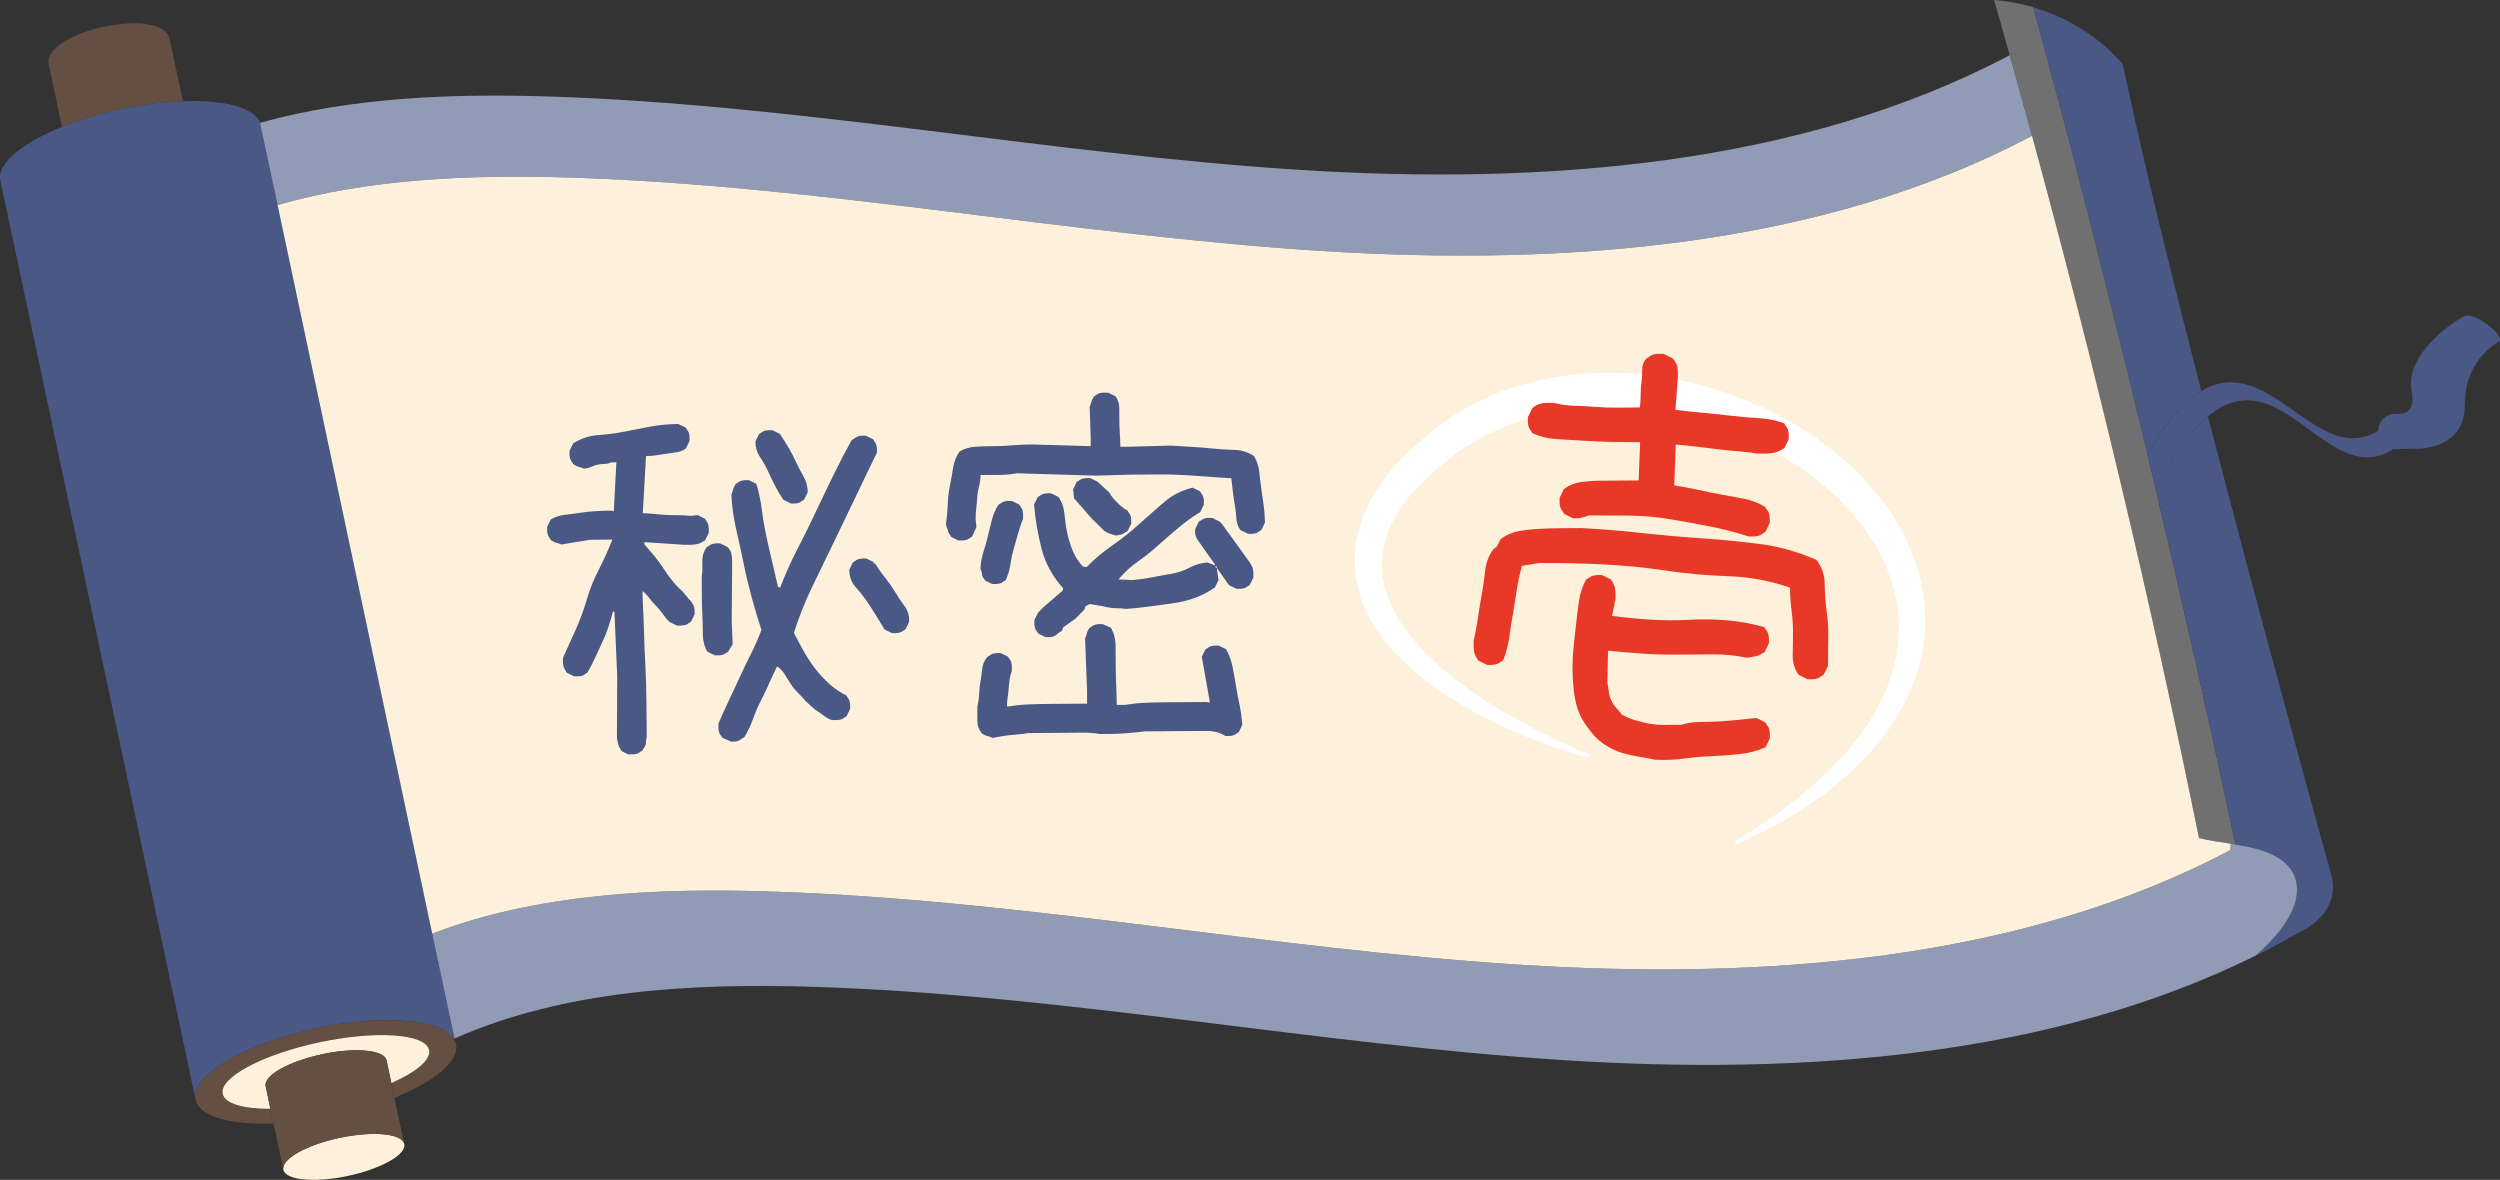 <?xml version="1.0" encoding="UTF-8"?>
<svg id="_レイヤー_2" data-name="レイヤー 2" xmlns="http://www.w3.org/2000/svg" viewBox="0 0 350 165.18">
  <rect x="0" y="0" width="350" height="165.18" fill="#333333" stroke="none"/>
  <defs>
    <style>
      .cls-1 {
        fill: #fef1db;
      }

      .cls-1, .cls-2, .cls-3, .cls-4, .cls-5, .cls-6, .cls-7 {
        stroke-width: 0px;
      }

      .cls-2 {
        fill: #929bb6;
      }

      .cls-3 {
        fill: #717071;
      }

      .cls-4 {
        fill: #4a5885;
      }

      .cls-5 {
        fill: #e83828;
      }

      .cls-6 {
        fill: #654f42;
      }

      .cls-7 {
        fill: #fff;
      }
    </style>
  </defs>
  <g id="_レイヤー_2-2" data-name="レイヤー 2">
    <g>
      <g id="_巻物" data-name="巻物">
        <path class="cls-3" d="M301.79,68.47c4.01,16.96,7.8,33.83,11.18,49.76-.22-.03-.45-.07-.67-.1-1.57-.25-3.1-.45-4.44-.79-6.7-32.96-14.49-65.75-23.37-98.3-1.02-3.78-2.07-7.54-3.12-11.31h-.01c-.72-2.58-1.44-5.15-2.18-7.73,1.87.14,3.71.49,5.47,1.01,5.42,19.69,10.83,41.01,15.92,62.3.4,1.73.81,3.44,1.22,5.16Z"/>
        <g id="_外側" data-name="外側">
          <path class="cls-4" d="M326.42,122.66c.78,2.83-.67,5.74-3.71,7.43-1.9,1.05-3.7,2.05-4.14,2.28-.91.48-1.82.96-2.74,1.4,8.11-7.19,5.91-11.58,3.79-13.21-1.83-1.4-4.25-1.95-6.65-2.33-3.38-15.93-7.17-32.8-11.18-49.76.5-.9,1.67-3.05,1.74-3.16,1.98-3.31,3.84-5.57,5.58-7.02,6.83,26.3,14.36,53.7,17.31,64.37Z"/>
          <path class="cls-4" d="M.05,25.25c-.5-2.35,3.03-5.23,8.63-7.49,2.43-.99,5.26-1.85,8.31-2.5,3.06-.65,5.99-1.01,8.62-1.1,5.68-.2,9.91.85,10.79,2.94,0,.02.01.04.01.07.34,1.59,1.21,5.71,2.46,11.52,5.05,23.79,16.15,76.12,21.65,102.01,1.66,7.79,2.81,13.2,3.12,14.68-.04.01-.07.03-.11.04-1.81-2.75-9.95-3.44-19.21-1.47-9.67,2.06-17.05,6.26-16.99,9.58h-.04s-.32-1.45-.86-4.06C25.1,143.23,1.14,30.41.05,25.25Z"/>
          <path class="cls-4" d="M299.05,17.45c2.26,10.14,5.57,23.44,9.13,37.28h.01c-2.27,1.37-4.71,4-7.37,8.52l-.26.07c-5.09-21.29-10.5-42.62-15.92-62.3,4.96,1.45,9.38,4.29,12.53,7.95,1.01,4.59,1.88,8.49,1.88,8.49Z"/>
        </g>
        <g id="_内側" data-name="内側">
          <path class="cls-6" d="M27.33,153.54c-.06-3.32,7.31-7.52,16.99-9.58,9.26-1.97,17.4-1.27,19.21,1.47.08.12.14.23.19.36,0,0,0,.02,0,.02.06.12.1.25.13.39.49,2.34-3.03,5.23-8.63,7.49-.15-.7-.3-1.41-.43-2.05,3.46-1.53,5.57-3.25,5.28-4.63-.49-2.29-7.35-2.78-15.34-1.08-7.97,1.69-14.04,4.93-13.55,7.22.29,1.38,2.91,2.11,6.68,2.1.14.65.3,1.34.45,2.05-1.81.06-3.47,0-4.93-.19-3.39-.43-5.65-1.51-6-3.16-.03-.13-.04-.27-.04-.4Z"/>
          <path class="cls-2" d="M319.62,120.56c2.13,1.63,4.32,6.02-3.79,13.21-28.78,14.27-63.64,16.77-96.73,14.66-35.14-2.22-69.82-9.14-105.03-10.27-17.19-.55-35.1.45-50.44,7.23-.31-1.49-1.46-6.89-3.12-14.68,14.6-5.59,31.22-6.42,47.25-5.9,35.22,1.12,69.89,8.03,105.03,10.25,34.14,2.17,70.16-.54,99.44-16.04l.07-.89c.22.03.45.07.67.1,2.4.39,4.82.93,6.65,2.33Z"/>
          <path class="cls-2" d="M284.49,19.03l-.14.05c-29.28,15.5-65.3,18.22-99.44,16.05-35.14-2.24-69.82-9.14-105.03-10.27-13.79-.43-28.02.12-41.02,3.84-1.24-5.81-2.12-9.93-2.46-11.52l.16-.03c12.82-3.54,26.79-4.07,40.33-3.64,35.21,1.13,69.88,8.03,105.03,10.27,34.14,2.16,70.14-.56,99.43-16.05h.01c1.05,3.77,2.1,7.53,3.12,11.31Z"/>
        </g>
        <path id="_紐" data-name="紐" class="cls-4" d="M344.86,44.32c-3.54,2.04-7.77,6.08-7.3,9.95.08.62.22,1.23.19,1.84-.03.62-.29,1.27-.82,1.58-.63.37-1.41.17-2.12.3-1.06.21-1.87,1.27-1.87,2.33-8.56,5.22-15.26-11.26-24.73-5.59-2.27,1.36-4.71,3.99-7.37,8.51l-.26.07c.4,1.73.81,3.44,1.22,5.16.5-.9,1.67-3.05,1.74-3.16,1.98-3.31,3.84-5.57,5.58-7.02,10.26-8.56,16.84,10.47,25.94,4.59h.15l2.93-.05c2.66.04,5.59-1.15,6.53-3.65.5-1.32.35-2.8.51-4.21.34-3,2.2-5.76,4.83-7.25.23-1.13-3.74-4.21-5.13-3.4Z"/>
        <g id="_紙" data-name="紙">
          <path class="cls-1" d="M45.09,147.6c-4.68.99-8.2,2.98-7.9,4.46.09.39.35,1.64.67,3.18-3.77,0-6.39-.72-6.68-2.1-.49-2.29,5.58-5.52,13.55-7.22,7.99-1.69,14.85-1.2,15.34,1.08.29,1.38-1.81,3.1-5.28,4.63-.32-1.55-.6-2.8-.67-3.18-.31-1.47-4.35-1.86-9.03-.87Z"/>
          <path class="cls-1" d="M312.3,118.13l-.07.89c-29.28,15.5-65.3,18.21-99.44,16.04-35.14-2.22-69.81-9.14-105.03-10.25-16.03-.52-32.65.31-47.25,5.9-5.49-25.88-16.6-78.22-21.65-102.01,13-3.72,27.24-4.27,41.02-3.84,35.21,1.13,69.89,8.03,105.03,10.27,34.14,2.17,70.16-.55,99.44-16.05l.14-.05c8.88,32.56,16.67,65.35,23.37,98.3,1.33.35,2.87.54,4.44.79Z"/>
        </g>
        <g id="_軸" data-name="軸">
          <path class="cls-6" d="M16.99,15.27c-3.05.65-5.88,1.51-8.31,2.5l-1.82-8.61C5.57,4.39,23.01.69,23.77,5.56l1.84,8.61c-2.62.09-5.56.45-8.62,1.1Z"/>
          <path class="cls-1" d="M39.67,163.75c-.3-1.48,3.22-3.47,7.9-4.46,4.64-.98,8.65-.62,9.02.84.01.02.01.04.01.04.23,1.05-1.53,2.38-4.28,3.41-1.07.41-2.3.77-3.62,1.05-1.12.24-2.21.39-3.22.48h0c-3.18.26-5.57-.23-5.81-1.34Z"/>
          <path class="cls-6" d="M37.86,155.24c-.32-1.54-.58-2.79-.67-3.18-.3-1.48,3.22-3.47,7.9-4.46,4.68-1,8.72-.61,9.03.87.08.38.35,1.63.67,3.18.13.64.28,1.35.43,2.05.63,2.95,1.3,6.1,1.37,6.44-.37-1.45-4.37-1.81-9.02-.84-4.68.99-8.21,2.99-7.9,4.46,0,0-.37-1.76-.82-3.92-.18-.82-.37-1.68-.54-2.55-.15-.71-.3-1.4-.45-2.05Z"/>
        </g>
      </g>
      <path class="cls-7" d="M222.29,106.07s-.7-.18-1.98-.57c-1.28-.4-3.17-.96-5.5-1.9-2.33-.93-5.16-2.11-8.26-3.83-3.09-1.72-6.58-3.82-9.88-7.02-1.65-1.59-3.31-3.42-4.65-5.74-1.34-2.3-2.31-5.16-2.36-8.26-.07-3.1.87-6.24,2.32-8.93.79-1.27,1.59-2.61,2.58-3.7.93-1.2,1.98-2.2,3.04-3.23,1.05-1.04,2.2-1.89,3.32-2.86l.11-.09c.06-.05-.06.04.15-.11l.05-.04.2-.15.41-.3.82-.6c.67-.43,1.37-.9,2.05-1.3,1.33-.77,2.71-1.5,4.14-2.1.72-.3,1.44-.59,2.18-.83.73-.27,1.48-.49,2.23-.7,6-1.71,12.35-1.97,18.47-1.21,6.11.89,12.01,2.81,17.38,5.61,2.69,1.39,5.23,3.06,7.56,4.94,2.34,1.87,4.47,3.99,6.33,6.31,3.76,4.57,6.17,10.3,6.48,15.94.16,2.81-.13,5.56-.85,8.05-.72,2.5-1.77,4.74-2.96,6.72-2.37,4-5.35,6.9-8.06,9.23-2.72,2.33-5.35,3.96-7.5,5.25-.54.32-1.06.62-1.54.9-.5.26-.96.5-1.4.72-.86.45-1.6.82-2.21,1.09-1.21.57-1.86.87-1.86.87l-.25-.43s.6-.37,1.72-1.06c.57-.34,1.25-.78,2.04-1.32.8-.52,1.71-1.14,2.7-1.88,1.98-1.45,4.35-3.29,6.79-5.7,1.2-1.22,2.46-2.54,3.63-4.05,1.2-1.49,2.32-3.17,3.29-5.03,1.96-3.68,3.22-8.22,2.72-12.99-.46-4.76-2.69-9.53-6.09-13.49-3.37-4.01-7.81-7.29-12.71-9.8-4.91-2.49-10.33-4.19-15.87-4.93-5.53-.74-11.23-.57-16.53.89-2.65.72-5.19,1.74-7.54,3.04-.59.33-1.14.68-1.71,1.02-.55.38-1.13.76-1.65,1.15-1.03.84-2.12,1.6-3.07,2.5-.95.89-1.93,1.76-2.73,2.76-.9.93-1.55,2.01-2.28,3.03-1.26,2.15-2.05,4.52-2.09,6.87-.06,2.36.61,4.63,1.63,6.62,1,2.01,2.39,3.72,3.8,5.26,2.85,3.08,6.02,5.36,8.86,7.26,2.86,1.88,5.5,3.31,7.69,4.44,4.4,2.23,7.04,3.22,7.04,3.22l-.18.47Z"/>
      <g>
        <path class="cls-4" d="M88.05,105.66l-1.04-.51c-.07-.14-.16-.29-.26-.47-.11-.17-.18-.34-.21-.52-.04-.17-.07-.35-.11-.52-.04-.17-.06-.36-.06-.57l.04-8.31-.39-9.14h-.21c-.2.77-.42,1.51-.66,2.24-.24.73-.53,1.44-.87,2.14-.34.7-.66,1.39-.97,2.08-.31.7-.66,1.39-1.07,2.09-.14.07-.28.16-.41.26-.14.1-.29.18-.46.21-.17.04-.33.05-.47.05-.14,0-.31,0-.52,0l-1.04-.51c-.07-.14-.16-.29-.26-.46-.11-.17-.18-.34-.21-.52-.04-.17-.05-.35-.06-.52,0-.17,0-.36,0-.57.61-1.32,1.22-2.68,1.84-4.07.61-1.39,1.12-2.78,1.52-4.16.4-1.39.96-2.78,1.68-4.17.71-1.39,1.34-2.78,1.89-4.17l-3.12.03-4.04.66c-.14-.07-.26-.12-.36-.15-.1-.03-.23-.07-.36-.1-.14-.03-.26-.08-.36-.15-.11-.07-.23-.14-.37-.21-.07-.14-.16-.28-.26-.41-.11-.14-.18-.29-.21-.47-.04-.17-.05-.33-.06-.47,0-.14,0-.31,0-.52l.51-1.04c.62-.35,1.27-.56,1.97-.64.69-.07,1.4-.17,2.13-.28.73-.11,1.45-.19,2.18-.23.73-.04,1.47-.06,2.23-.07l.31.1.36-6.86h-.73c-.28.15-.59.22-.93.22-.35,0-.67.04-.99.11-.31.07-.62.18-.93.32-.31.14-.64.21-.99.22-.14-.07-.26-.12-.37-.15-.1-.03-.23-.07-.36-.1-.14-.03-.26-.08-.36-.15-.1-.07-.23-.14-.37-.21-.07-.14-.16-.28-.26-.41-.1-.14-.18-.29-.21-.47-.04-.17-.05-.33-.06-.47,0-.14,0-.31,0-.52l.51-1.04c1.1-.7,2.28-1.09,3.52-1.17,1.25-.08,2.49-.25,3.74-.5,1.24-.25,2.47-.49,3.68-.71,1.21-.22,2.47-.33,3.79-.34l1.04.51c.07.14.16.28.26.41.1.14.18.29.21.46.03.17.05.33.06.47,0,.14,0,.31,0,.52l-.51,1.04c-.34.28-.76.46-1.24.53-.48.07-.97.15-1.45.22-.48.07-.97.15-1.45.22-.49.07-.97.11-1.45.12l-.45,8c.55,0,1.11.03,1.66.09.55.06,1.11.11,1.66.14.55.03,1.12.04,1.71.04.59,0,1.16.03,1.71.09l.93-.11,1.04.51c.07.14.16.28.26.41.11.14.18.29.21.47.04.17.05.35.06.52,0,.17,0,.36,0,.57l-.51,1.04c-.21.14-.41.26-.62.37-.21.11-.45.18-.72.21-.28.04-.54.06-.78.06-.24,0-.5,0-.78,0l-5.61-.37v.31c.49.55.96,1.1,1.42,1.65.45.55.86,1.1,1.21,1.65.35.55.75,1.12,1.21,1.7.46.58.96,1.12,1.52,1.6l.84,1.03.31.31c.07.14.16.28.26.41.1.14.17.29.21.46.04.17.05.33.05.47,0,.14,0,.31,0,.52l-.51,1.04c-.14.07-.28.16-.41.26-.14.1-.29.18-.47.21-.17.04-.35.05-.52.06-.17,0-.36,0-.57,0l-1.04-.51c-.35-.34-.67-.72-.94-1.13-.28-.41-.6-.79-.94-1.13-.35-.34-.66-.7-.94-1.08-.28-.38-.59-.71-.94-.98v.83c.09,1.59.15,3.22.2,4.88.05,1.66.11,3.3.2,4.93.08,1.63.13,3.27.14,4.93.01,1.66.03,3.32.04,4.98-.07.14-.1.29-.1.47,0,.17-.01.33-.05.47-.03.14-.1.28-.2.42-.1.14-.19.28-.26.42-.14.07-.28.16-.41.26-.14.11-.29.18-.46.21-.17.04-.33.05-.47.06-.14,0-.31,0-.52,0ZM100.08,91.75l-1.04-.51c-.42-.69-.63-1.48-.64-2.38,0-.9-.03-1.8-.07-2.7-.04-.9-.07-1.8-.07-2.7,0-.9-.01-1.84-.02-2.8.07-.35.1-.69.09-1.04,0-.35,0-.71,0-1.09,0-.38.05-.73.15-1.04.1-.31.25-.61.46-.89.14-.07.27-.16.41-.26.14-.1.29-.17.47-.21.17-.04.33-.05.47-.06.14,0,.31,0,.52,0l1.04.51c.28.28.45.57.53.88.07.31.11.64.11.99,0,.35,0,.69,0,1.04,0,.35,0,.69,0,1.04l-.05,6.34.13,3.32-.62,1.04c-.14.07-.28.16-.41.26-.14.11-.29.18-.47.21-.17.04-.33.05-.47.05-.14,0-.31,0-.52,0ZM102.26,103.78l-1.15-.51c-.07-.14-.16-.28-.26-.41-.1-.14-.18-.29-.21-.46-.04-.17-.05-.35-.06-.52,0-.17,0-.36,0-.57.47-1.11.97-2.21,1.48-3.28.51-1.08,1.02-2.17,1.53-3.28.51-1.11,1.04-2.21,1.58-3.28.54-1.08,1.02-2.17,1.43-3.28-.5-1.52-.96-3.07-1.39-4.66-.43-1.59-.81-3.18-1.13-4.77-.32-1.59-.67-3.16-1.03-4.72s-.58-3.16-.66-4.82c.07-.14.12-.26.15-.36.03-.1.07-.23.1-.37.03-.14.08-.26.15-.36.07-.1.14-.23.2-.37.14-.07.28-.16.41-.26.14-.11.29-.18.46-.21.17-.04.33-.06.47-.06.14,0,.31,0,.52,0l1.04.51c.35,1.17.61,2.37.76,3.58.15,1.21.35,2.4.6,3.58.25,1.18.52,2.37.81,3.58.29,1.21.57,2.44.86,3.68l.31.1c.68-1.8,1.46-3.56,2.34-5.26.89-1.7,1.74-3.42,2.55-5.16.82-1.74,1.65-3.47,2.5-5.21.85-1.74,1.72-3.41,2.61-5.01.14-.07.28-.16.41-.26.14-.11.29-.19.47-.26.17-.07.34-.11.52-.11.17,0,.36,0,.57,0l1.04.51c.07.14.16.28.26.41.1.14.17.29.21.47.04.17.05.33.06.47,0,.14,0,.31,0,.52-1.02,2.09-2.03,4.17-3.01,6.25-.99,2.09-1.99,4.17-3.01,6.26-1.02,2.08-2.04,4.19-3.06,6.31-1.02,2.12-1.87,4.26-2.54,6.41.42.83.86,1.65,1.32,2.48.46.83.98,1.64,1.58,2.43.59.79,1.28,1.53,2.04,2.22.77.69,1.57,1.23,2.4,1.64.07.14.16.28.26.41.1.14.17.29.21.47.04.17.05.33.06.47,0,.14,0,.31,0,.52l-.51,1.04c-.14.07-.28.16-.41.26-.14.1-.29.18-.47.21-.17.04-.35.05-.52.06-.17,0-.36,0-.57,0-.35-.07-.68-.22-.99-.46-.31-.24-.63-.46-.94-.67-.31-.2-.63-.44-.94-.72-.31-.27-.61-.55-.89-.82-.35-.41-.72-.81-1.1-1.18-.38-.38-.72-.79-1-1.24-.28-.45-.56-.9-.84-1.34-.28-.45-.63-.81-1.05-1.08-.41.83-.8,1.67-1.17,2.5-.37.83-.76,1.65-1.17,2.45-.41.8-.76,1.63-1.07,2.5-.3.87-.7,1.69-1.17,2.45-.14.07-.28.16-.41.26-.14.1-.29.19-.47.26-.17.07-.34.11-.52.11-.17,0-.36,0-.57,0ZM110.71,70.48l-1.04-.51c-.42-.62-.81-1.27-1.16-1.96-.35-.69-.69-1.38-1-2.07-.32-.69-.69-1.34-1.11-1.96-.42-.62-.63-1.34-.64-2.18l.51-1.04c.14-.07.28-.16.41-.26.14-.11.29-.18.47-.21.17-.04.33-.05.47-.06.14,0,.31,0,.52,0l1.04.51c.42.62.82,1.26,1.21,1.91.38.65.74,1.33,1.05,2.02.32.69.67,1.36,1.05,2.02.39.66.58,1.4.59,2.23l-.51,1.04c-.14.07-.28.16-.41.26s-.29.18-.46.21c-.17.04-.33.05-.47.06-.14,0-.31,0-.52,0ZM124.88,88.64l-1.04-.51c-.42-.69-.84-1.38-1.26-2.07-.42-.69-.86-1.36-1.31-2.01-.46-.65-.96-1.29-1.52-1.91-.56-.62-.84-1.41-.85-2.38l.51-1.04c.14-.07.28-.16.41-.26.14-.11.29-.18.47-.21.17-.04.33-.05.47-.06.14,0,.31,0,.52,0l1.04.51v.21s.21,0,.21,0c.42.69.89,1.36,1.42,2.01.52.65.98,1.31,1.37,1.96.39.66.82,1.31,1.31,1.96.49.65.7,1.4.64,2.23l-.51,1.04c-.14.07-.28.16-.41.26-.14.1-.29.18-.47.21-.17.04-.33.05-.47.06-.14,0-.31,0-.52,0Z"/>
        <path class="cls-4" d="M134.22,75.69l-1.04-.51c-.07-.14-.16-.28-.26-.41-.11-.14-.18-.29-.21-.47-.04-.17-.09-.33-.16-.47-.07-.14-.11-.31-.11-.52.13-.83.21-1.7.24-2.6.03-.9.12-1.77.29-2.6.17-.83.32-1.68.45-2.55.13-.87.44-1.65.91-2.34.69-.42,1.47-.65,2.33-.69.87-.04,1.73-.07,2.6-.07.86,0,1.71-.05,2.54-.12s1.69-.12,2.59-.12l8.31.24v-1.14s-.15-4.36-.15-4.36c.07-.14.12-.26.15-.37.03-.1.07-.22.1-.36.03-.14.08-.26.15-.37.07-.1.14-.23.21-.37.14-.07.27-.16.41-.26.14-.1.29-.17.47-.21.17-.04.33-.05.47-.05.14,0,.35,0,.62,0l1.04.51c.35.48.53,1.02.53,1.6,0,.59,0,1.2.01,1.82,0,.62.03,1.23.07,1.82.04.59.06,1.19.07,1.82h1.25s5.81-.16,5.81-.16c.97.06,1.96.12,2.96.18,1,.06,1.99.14,2.96.24.97.1,1.96.16,2.96.18s1.92.31,2.76.86c.42.69.67,1.43.75,2.23.08.8.17,1.57.28,2.33.11.76.22,1.54.33,2.33.11.79.17,1.61.18,2.44l-.51,1.04c-.14.07-.28.16-.41.26-.14.1-.29.18-.47.21-.17.04-.33.05-.47.05-.14,0-.31,0-.52,0l-1.04-.51c-.35-.48-.55-1.03-.58-1.66-.04-.62-.11-1.25-.22-1.87-.11-.62-.2-1.25-.27-1.87-.08-.62-.15-1.25-.22-1.87-1.18-.06-2.34-.14-3.48-.23-1.14-.09-2.3-.17-3.48-.23-1.18-.06-2.37-.08-3.58-.07-1.21,0-2.41.02-3.58.03l-4.88.14-11.01-.33c-.41.07-.83.13-1.25.17-.41.04-.83.06-1.25.06-.41,0-.85,0-1.3,0-.45,0-.88,0-1.3.01,0,.55-.06,1.07-.2,1.56-.13.49-.22.99-.25,1.51-.03.52-.08,1.04-.14,1.56-.07.52-.1,1.06-.09,1.61l.11,1.04-.61,1.35c-.14.07-.28.16-.41.26-.14.11-.29.18-.47.21-.17.04-.33.05-.47.06-.14,0-.31,0-.52,0ZM138.91,103.28c-.14-.07-.26-.12-.36-.15-.1-.03-.23-.07-.36-.1-.14-.03-.26-.08-.37-.15-.1-.07-.23-.14-.36-.2-.21-.28-.37-.55-.47-.83-.11-.28-.16-.59-.16-.93s0-.67,0-.99c0-.31,0-.64,0-.99.13-.55.22-1.14.25-1.77.03-.62.09-1.23.19-1.82.1-.59.18-1.18.25-1.77.07-.59.3-1.13.71-1.62.14-.07.28-.16.41-.26.14-.11.29-.18.46-.21.17-.03.33-.05.47-.06.14,0,.31,0,.52,0l1.04.51c.07.14.16.28.26.41.11.14.18.29.21.47.04.17.05.35.06.52,0,.17,0,.36,0,.57-.14.35-.24.73-.3,1.14-.07.42-.11.85-.14,1.3-.03.45-.08.88-.15,1.3-.07.42-.1.83-.09,1.25h.31c.83-.15,1.71-.24,2.65-.28.93-.04,1.85-.07,2.75-.07.9,0,1.82-.01,2.75-.02.93,0,1.85-.01,2.75-.02v-1.77s-.28-7.37-.28-7.37c.07-.14.12-.26.15-.36.03-.1.07-.23.1-.36.03-.14.08-.26.15-.37.07-.1.14-.23.21-.37.14-.07.28-.16.41-.26.14-.1.29-.17.47-.21.17-.04.33-.05.47-.06.14,0,.31,0,.52,0l1.15.51c.42.76.64,1.6.64,2.54,0,.93.02,1.85.02,2.75,0,.9.03,1.82.07,2.75.04.93.07,1.85.07,2.75h1.25c.9-.16,1.82-.25,2.75-.29.93-.04,1.89-.07,2.86-.07.97,0,1.92-.02,2.86-.02.93,0,1.89-.02,2.86-.02l.42.1v-.31s-1.09-6.12-1.09-6.12l.51-1.04c.14-.07.28-.16.41-.26.14-.11.29-.18.46-.21.17-.04.33-.05.47-.06.14,0,.31,0,.52,0l1.04.51c.42.76.72,1.59.9,2.49.18.9.34,1.8.49,2.7.14.9.31,1.78.49,2.64.18.86.31,1.78.39,2.75l-.51,1.04c-.14.07-.28.16-.41.26-.14.11-.29.17-.47.21-.17.04-.33.05-.46.06-.14,0-.31,0-.52,0-.77-.48-1.63-.71-2.6-.71-.97,0-1.94.02-2.91.02-.97,0-1.94.02-2.91.02-.97,0-1.94.02-2.91.02-.49.07-.99.13-1.5.17-.52.04-1.02.08-1.5.12-.49.04-1.02.06-1.61.07-.59,0-1.12,0-1.61.01-.76-.13-1.58-.19-2.44-.19-.87,0-1.71.01-2.54.02-.83,0-1.68.01-2.54.02-.87,0-1.71.01-2.54.02-.41.07-.83.13-1.25.17-.41.04-.83.08-1.25.11-.42.04-.83.09-1.25.17-.41.07-.83.15-1.24.22ZM138.94,81.78l-1.04-.51c-.07-.14-.16-.28-.26-.41-.1-.14-.16-.29-.16-.47,0-.17-.04-.33-.11-.47-.07-.14-.11-.28-.11-.41.06-.83.21-1.61.45-2.34.24-.73.44-1.46.61-2.19.17-.73.35-1.47.55-2.24.2-.76.51-1.46.92-2.08.14-.07.27-.16.41-.26.14-.11.29-.17.47-.21.17-.04.33-.05.47-.06.14,0,.31,0,.52,0l1.04.51c.07.14.16.28.26.41.1.14.18.29.21.46.04.17.05.35.06.52,0,.17,0,.36,0,.57-.27.7-.51,1.41-.71,2.13-.2.73-.4,1.44-.61,2.13-.2.69-.35,1.4-.45,2.13-.1.73-.32,1.47-.66,2.24-.14.07-.28.16-.41.26-.14.11-.29.18-.47.21-.17.04-.33.05-.46.06-.14,0-.31,0-.52,0ZM146.38,89.2l-1.04-.51c-.07-.14-.16-.28-.26-.41-.11-.14-.18-.29-.21-.47-.04-.17-.05-.33-.06-.47,0-.14,0-.31,0-.52l.51-1.04.72-.73,2.78-2.41v-.31c-.7-.76-1.31-1.62-1.84-2.58-.53-.96-.92-1.95-1.17-2.95-.25-1-.47-2.02-.65-3.06-.18-1.04-.31-2.07-.39-3.11l.51-1.04c.14-.07.28-.16.41-.26.14-.1.29-.17.46-.21.17-.04.33-.05.47-.06.14,0,.31,0,.52,0l1.04.51c.49.69.77,1.5.85,2.43.08.93.21,1.82.39,2.65.18.83.43,1.64.75,2.43.32.79.79,1.53,1.42,2.22l.52.1c1.1-1.12,2.3-2.13,3.61-3.04,1.31-.91,2.55-1.89,3.71-2.94,1.17-1.05,2.34-2.08,3.51-3.09,1.17-1.01,2.51-1.7,4.03-2.06l1.04.51c.07.14.16.28.26.41.1.14.18.29.21.47.04.17.06.33.06.47,0,.14,0,.31,0,.52l-.51,1.04c-1.03.63-2.03,1.35-2.99,2.15-.96.8-1.91,1.62-2.84,2.46-.93.84-1.89,1.61-2.89,2.31-1,.7-1.91,1.54-2.73,2.51l1.97.09c.9-.08,1.8-.2,2.7-.38.9-.18,1.8-.34,2.7-.49.9-.14,1.74-.43,2.54-.85.79-.42,1.64-.67,2.54-.75l1.04.41v-.21c-.28-.34-.56-.72-.84-1.14-.28-.41-.56-.81-.84-1.19-.28-.38-.54-.76-.79-1.14-.25-.38-.34-.84-.27-1.4l.51-1.04c.14-.07.28-.16.41-.26.14-.1.29-.17.47-.21.17-.04.33-.05.47-.05.14,0,.31,0,.52,0l1.04.51.31.31,3.88,5.37c.07.14.16.29.26.46.11.17.18.34.21.52.04.17.05.35.06.52,0,.17,0,.4,0,.67l-.51,1.04c-.14.07-.28.16-.41.26-.14.1-.29.18-.46.21-.17.04-.33.05-.47.05-.14,0-.31,0-.52,0l-1.04-.51-1.68-2.38v.21s.22,1.45.22,1.45l-.51,1.04c-.9.63-1.84,1.12-2.84,1.48-1,.36-2.04.61-3.11.75-1.07.15-2.14.29-3.21.44-1.07.15-2.16.26-3.27.34-.42-.07-.85-.1-1.3-.09-.45,0-.88-.05-1.3-.14-.42-.1-.83-.18-1.25-.25s-.83-.13-1.25-.2l-.62.32c0,.21-.07.38-.2.52-.14.14-.26.26-.36.37-.1.11-.22.23-.36.37-.14.14-.27.28-.41.42l-1.76,1.26-.2.52c-.21.07-.38.18-.52.32-.14.14-.31.26-.52.37-.21.11-.41.16-.62.16-.21,0-.42,0-.62,0ZM156.33,74.99c-.35-.07-.69-.17-1.04-.3-.35-.13-.64-.32-.89-.56-.24-.24-.49-.48-.73-.72-.24-.24-.51-.5-.79-.77l-2.52-2.89-.12-1.25.51-1.04c.14-.07.27-.16.41-.26.14-.11.29-.18.47-.21.17-.03.33-.05.47-.06.14,0,.31,0,.52,0l1.04.51,1.67,1.54c.14.28.3.52.47.72.17.21.38.43.63.67.24.24.47.45.68.62.21.17.45.33.73.46.07.14.16.28.26.41.11.14.17.29.21.46.04.17.05.33.06.47,0,.14,0,.31,0,.52l-.51,1.04c-.14.07-.26.14-.36.21s-.22.14-.36.21c-.14.07-.28.11-.41.11-.14,0-.28.04-.41.11ZM170.39,79.34l-.21-.1v.21s.11.1.11.1l.1-.21Z"/>
        <path class="cls-5" d="M253.06,95.09l-1.25-.61c-.59-.83-.87-1.78-.83-2.86.03-1.08.04-2.14.04-3.18,0-1.04-.08-2.05-.21-3.05s-.2-2.03-.21-3.11c-2.75-.97-5.62-1.51-8.61-1.61-2.99-.1-5.94-.37-8.85-.8-2.91-.43-5.84-.72-8.79-.86-2.95-.14-5.92-.2-8.91-.18l-2.37.39c-.32,1.17-.56,2.29-.72,3.37-.16,1.08-.34,2.18-.53,3.31-.2,1.12-.38,2.25-.53,3.37-.16,1.12-.44,2.18-.85,3.18-.16.08-.33.19-.5.32-.17.12-.35.21-.56.25-.21.04-.4.07-.56.07-.17,0-.37,0-.62,0l-1.25-.61c-.08-.17-.19-.35-.32-.56-.13-.21-.21-.44-.25-.68-.04-.25-.07-.5-.07-.75,0-.25,0-.5,0-.75.24-1.08.44-2.16.6-3.24.16-1.08.33-2.16.53-3.25.2-1.08.36-2.18.47-3.3.12-1.12.5-2.14,1.16-3.06l.5-.38.49-1c.74-.59,1.59-.97,2.55-1.14.95-.17,1.91-.29,2.86-.33.96-.05,1.93-.08,2.93-.09,1,0,1.99-.02,2.99-.02,2.74.14,5.53.37,8.35.68,2.83.31,5.61.56,8.35.74,2.74.19,5.49.45,8.23.8,2.74.35,5.41,1.1,7.99,2.24.76.99,1.14,2.13,1.15,3.42.01,1.29.1,2.55.28,3.8.17,1.24.25,2.51.22,3.8-.03,1.29-.04,2.56-.03,3.8l-.61,1.25c-.17.08-.33.19-.5.32-.17.13-.35.21-.56.25-.21.04-.4.07-.56.07-.17,0-.37,0-.62,0ZM244.8,75.1c-1.75-.57-3.54-1.03-5.37-1.39-1.83-.36-3.68-.7-5.55-1.01-1.87-.32-3.78-.49-5.74-.51-1.95-.03-3.88-.03-5.79-.02-.16.09-.33.15-.5.19-.17.04-.33.09-.5.13-.17.04-.35.06-.56.07-.21,0-.39,0-.56,0l-1.25-.61c-.08-.16-.19-.33-.32-.5-.13-.16-.21-.35-.25-.56-.04-.21-.07-.39-.07-.56,0-.17,0-.37,0-.62l.61-1.25c.66-.5,1.43-.82,2.3-.95.87-.13,1.76-.2,2.68-.21.91,0,1.83-.02,2.74-.02.91,0,1.83-.01,2.74-.02l.21-5.36c-1.33.01-2.64,0-3.92-.03-1.29-.03-2.56-.08-3.8-.16-1.25-.07-2.51-.14-3.8-.22-1.29-.07-2.47-.35-3.56-.84-.08-.17-.19-.33-.32-.5-.13-.16-.21-.35-.25-.56-.04-.21-.07-.39-.07-.56,0-.17,0-.37,0-.62l.61-1.25c.16-.17.37-.31.62-.44.25-.13.5-.21.75-.25.25-.04.52-.07.81-.07.29,0,.56,0,.81,0,.92.24,1.89.38,2.93.41,1.04.03,2.06.09,3.05.16,1,.08,2.02.11,3.05.1,1.04,0,2.06-.02,3.05-.03.08-.58.12-1.16.11-1.75,0-.58.03-1.16.11-1.75.08-.58.12-1.19.11-1.81,0-.62.2-1.14.61-1.56.17-.08.33-.19.5-.31.16-.13.35-.21.56-.25.21-.04.39-.07.56-.07.16,0,.41,0,.75,0l1.25.61c.17.17.31.35.44.56.13.21.21.44.25.68.04.25.07.5.07.75,0,.25,0,.5,0,.75l-.34,4.49c1.25.16,2.51.29,3.8.41,1.29.11,2.58.25,3.87.4,1.29.16,2.58.27,3.87.34,1.29.07,2.52.31,3.68.72.08.17.19.33.32.5.13.17.21.35.25.56.04.21.07.4.07.56,0,.17,0,.37,0,.62l-.61,1.25c-.25.17-.52.32-.81.44-.29.13-.6.21-.93.26-.33.04-.66.07-1,.07-.33,0-.67,0-1,0-.92-.16-1.87-.27-2.87-.35-1-.07-1.97-.17-2.93-.29-.96-.12-1.91-.23-2.87-.35-.96-.12-1.89-.21-2.8-.29l-.2,5.73c1.08.16,2.16.36,3.24.6,1.08.24,2.16.46,3.24.66,1.08.2,2.16.4,3.25.6,1.08.2,2.08.59,3,1.16.08.17.19.33.32.5.13.16.21.35.25.56.04.21.07.39.07.56,0,.17,0,.37,0,.62l-.61,1.25c-.17.09-.33.19-.5.32-.17.13-.35.21-.56.25-.21.04-.41.07-.62.07-.21,0-.44,0-.68,0ZM231.72,106.36c-.75-.16-1.5-.3-2.25-.42-.75-.12-1.48-.28-2.18-.48-.71-.2-1.4-.49-2.06-.86-.67-.37-1.29-.84-1.88-1.42-.59-.66-1.11-1.34-1.57-2.04-.46-.7-.8-1.45-1.02-2.23-.21-.79-.37-1.62-.46-2.49-.09-.87-.14-1.76-.15-2.68,0-1.08.04-2.16.16-3.24.12-1.08.23-2.16.35-3.24.12-1.08.25-2.14.41-3.18.16-1.04.48-2.02.97-2.94.17-.08.33-.19.5-.31.16-.13.35-.21.56-.25.21-.04.39-.07.56-.07.17,0,.37,0,.62,0l1.25.61c.08.16.19.35.32.56.13.21.21.43.25.68.04.25.07.5.07.75,0,.25,0,.5,0,.75l-.48,2.37c1.75.23,3.53.41,5.36.52,1.83.11,3.64.12,5.42.02,1.78-.1,3.57-.07,5.36.08,1.79.15,3.51.47,5.18.96.08.17.19.33.32.5.12.17.21.35.25.56.04.21.07.4.07.56,0,.17,0,.37,0,.62l-.61,1.25c-.17.08-.35.19-.56.32-.21.13-.43.21-.68.25-.25.04-.48.09-.68.13-.21.04-.44.07-.68.07-1.5-.32-3.06-.47-4.68-.46-1.62.01-3.28.03-4.98.04s-3.34-.04-4.92-.15c-1.58-.11-3.16-.24-4.74-.4l-.09,4.49c.09.41.15.83.2,1.24.04.42.15.81.32,1.18.17.37.4.72.69,1.05.29.33.57.66.82.99.58.33,1.21.59,1.88.79.67.2,1.33.36,2,.48.66.12,1.39.18,2.18.17.79,0,1.56-.01,2.31-.02.83-.26,1.68-.39,2.55-.39.87,0,1.77-.04,2.68-.08.91-.05,1.78-.12,2.61-.21.83-.09,1.7-.18,2.62-.27l1.25.61c.08.17.19.33.32.5.13.17.21.35.25.56.04.21.07.39.07.56,0,.17,0,.37,0,.62l-.61,1.25c-1.16.51-2.38.83-3.67.96-1.29.14-2.57.23-3.86.28-1.29.05-2.57.17-3.86.34-1.29.18-2.64.23-4.05.16Z"/>
      </g>
    </g>
  </g>
</svg>
